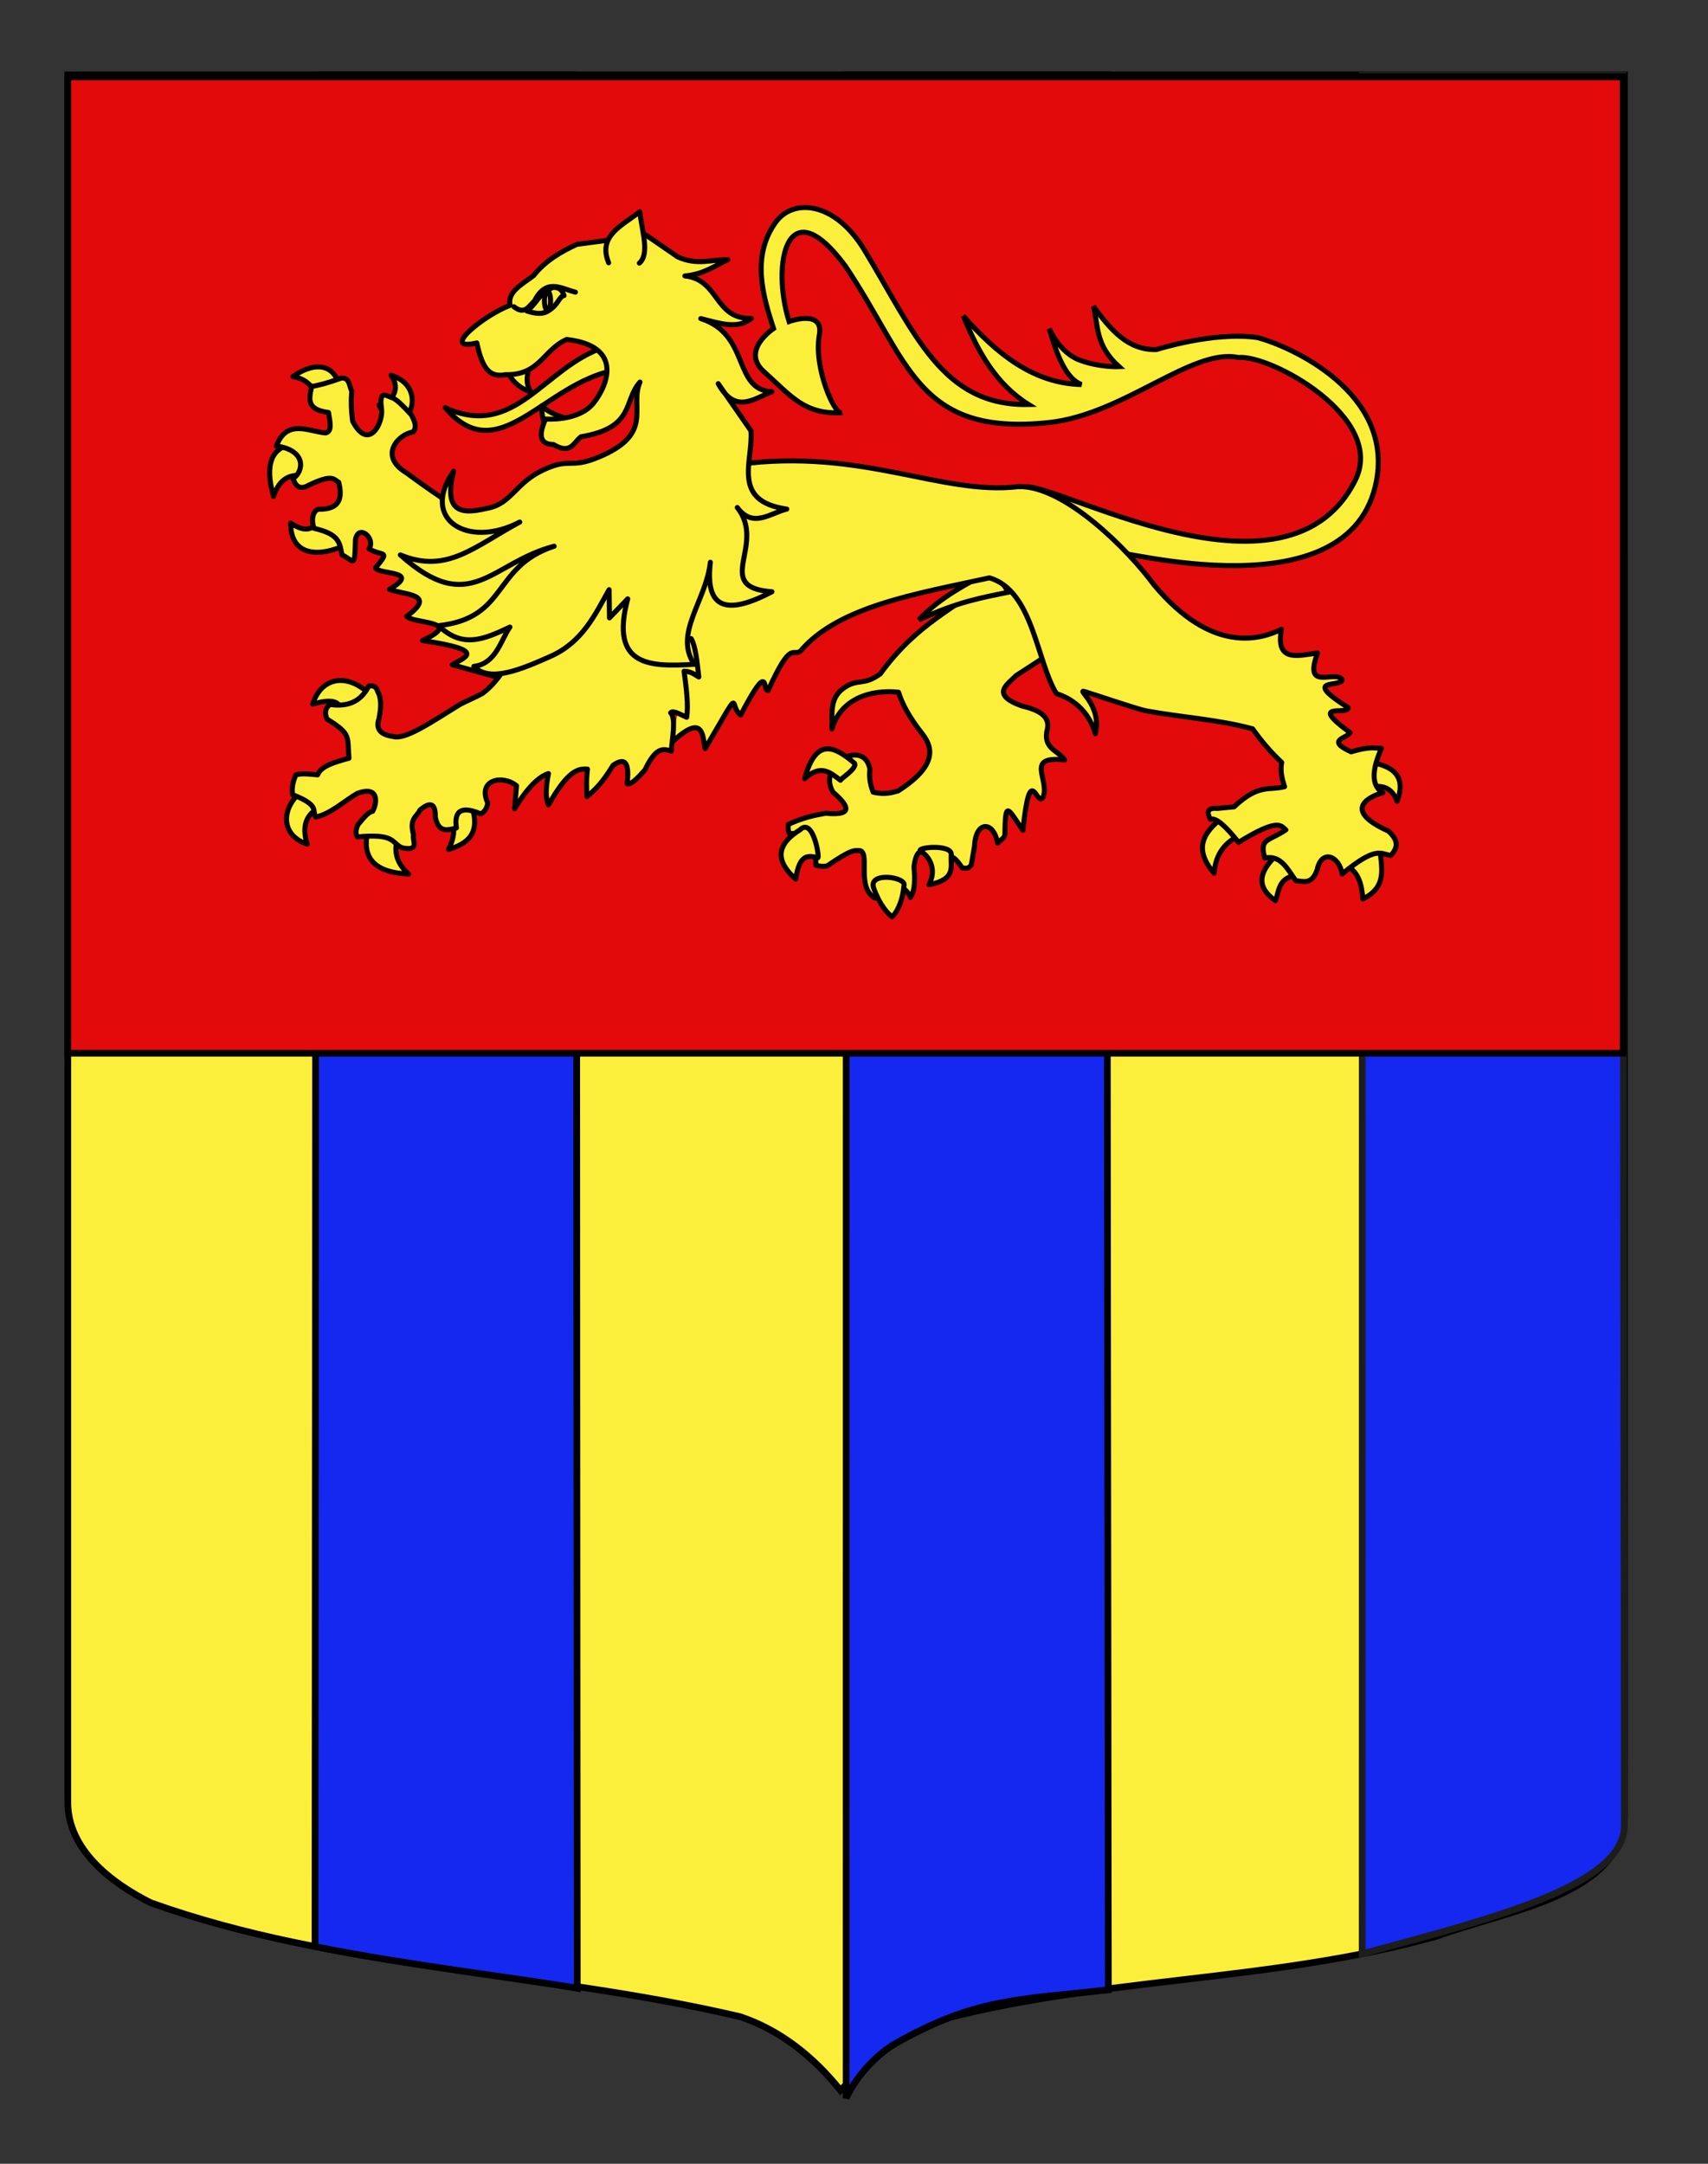 <?xml version="1.0" encoding="utf-8"?>
<!-- Generator: Adobe Illustrator 15.1.0, SVG Export Plug-In . SVG Version: 6.00 Build 0)  -->
<!DOCTYPE svg PUBLIC "-//W3C//DTD SVG 1.1//EN" "http://www.w3.org/Graphics/SVG/1.1/DTD/svg11.dtd">
<svg version="1.1" id="Calque_2" xmlns="http://www.w3.org/2000/svg" xmlns:xlink="http://www.w3.org/1999/xlink" x="0px" y="0px"
	 width="255.118px" height="323.148px" viewBox="0 0 255.118 323.148" enable-background="new 0 0 255.118 323.148"
	 xml:space="preserve">
<rect x="0" y="0" width="255.118" height="323.148" fill="#333333" stroke="none"/>
<path fill="#FCEF3C" stroke="#000000" d="M10.128,11.179c78,0,154.505,0,232.505,0c0,135.583,0,149.083,0,259.749
	c0,12.041-17.098,14.25-28.098,18.25c-25,7-51,6-76,13c-5,2-9,6-13.001,10c-4-5-9-9-15-11c-30-7-60-7-88-17c-6-3-12.406-8-12.406-15
	C10.128,245.637,10.128,147.554,10.128,11.179z"/>
<g>
	<path fill="#1428F0" stroke="#000000" d="M126.382,313.344c1.703-3.666,4.971-6.793,7.4-8.166c11.801-6.666,17.94-6.5,31.771-8
		c0,0-0.221-149.624-0.221-285.998c-26.539,0-12.395,0-38.936,0C126.399,146.763,126.382,313.344,126.382,313.344z"/>
	<path fill="#1428F0" stroke="#1D1D1B" d="M203.463,291.792c19.586-5.304,39.17-10.194,39.17-19.194
		c0,0-0.219-125.043-0.219-261.418c-26.541,0-12.396,0-38.936,0C203.48,146.763,203.463,291.792,203.463,291.792z"/>
	<path fill="#1428F0" stroke="#000000" d="M86.221,296.94c-8.682-1.489-25.749-3.513-39.171-6.229c0,0,0.118-143.156,0.118-279.531
		c26.54,0,12.395,0,38.935,0C86.103,146.763,86.221,296.94,86.221,296.94z"/>
</g>
<rect x="10.128" y="11.477" fill="#E20A0A" stroke="#000000" width="232.315" height="145.82"/>
<g id="Lion_leoparde">
	<path id="Queue" fill="#FCEF3C" stroke="#000000" stroke-width="0.75" d="M166.772,82.558c-0.112-0.703,35.088,9.396,38.831-10.786
		c2.433-13.124-12.643-20.003-17.781-21.354c-6.473-0.956-15.079,1.785-15.079,1.785c-4.294,0.144-6.92-3.04-9.424-6.462
		c0.758,2.959,0.25,5.795,3.831,9.025c0,0-3.003,0.126-5.979-1.022c-2.976-1.146-4.442-4.67-4.442-4.67
		c1.147,4.029,2.505,7.484,4.812,8.358c-7.163-0.165-12.656-4.574-17.652-10.249c2.167,5.337,4.89,10.199,9.744,13.228
		c-12.904,0.261-16.94-10.56-24.5-23.037c-4.454-7.353-10.665-7.762-13.255-4.203c-3.75,5.152-1.841,11.25-0.339,15.902
		c0,0-4.976,3.245-1.427,6.437c4.114,3.7,6.046,6.405,11.617,6.129c-1.006,0.495-4.23-6.697-3.348-11.595
		c0.71-3.943-4.515-2.022-4.515-2.022c-2.683-8.515-0.365-20.124,8.382-8.317c9.562,14.179,10.614,25.48,30.391,23.403
		c11.232-1.18,21.42-11.199,28.336-9.715c4.742-0.489,22.127,8.975,17.458,18.327c-10.855,21.738-49.576-2.801-50.012,1.487
		L166.772,82.558z"/>
	<g id="Posterieur_droit">
		<path id="path2770" fill="#FCEF3C" stroke="#000000" stroke-width="0.75" stroke-linecap="round" stroke-linejoin="round" d="
			M158.438,95.501l-8.848-11.796l-1.769,2.851c-5.067,4.381-10.698,6.325-16.343,14.086c-2.433,1.765-3.227,0.736-5.12,1.896
			c-2.454,1.501-2.062,3.664-2.09,6.332c1.257-4.452,5.682-5.941,9.943-5.488c0.538,1.759,1.64,3.778,3.485,6.129
			c1.31,1.666,2.873,4.516-3.54,8.601c-0.716,0.216-1.969,0.622-3.732,0.197c-0.551-1.38-0.592-2.452-0.492-3.44
			c-0.841-4.661-7.983-0.734-5.506,3.44c3.145,2.692,2.187,3.461-1.082,3.146c-1.651,0.298-3.311,0.605-5.603,1.67
			c-0.028,0.554-0.032,1.083,0.197,1.377c3.571-0.419,3.958,3.785,3.933,4.719c0.479,0.109,0.937,0.241,1.67,0.098
			c3.643-2.474,4.012-2.343,4.973-2.265c1.441,0.522-0.641,5.5,2.203,7.081c1.795-3.731,4.829-1.553,5.263-0.111
			c0.729-1.063,0.687-2.79,0.537-4.605c0.525-4.034,2.36-1.799,3.146-0.098c1.847-2.423,2.831-1.539,4.064,0.293
			c0.878,0.127,0.973-0.008,1.342-0.393l0.492-2.851c0.157-3.824,2.858-3.83,3.446-0.446c0.469-0.508,1.08-0.796,1.087-1.323
			c0.071-5.16,0.385-3.953,2.69-0.602c1.113-10.543,2-3.42,2.998-4.902c1.095-2.633-2.819-6.279,3.244-5.603
			c-0.974-1.465-3.389-1.67-2.557-4.718c0.313-1.947-1.493-2.785-3.833-3.343c-4.873-1.736-2.018-3.293-0.886-4.522l4.229-2.747
			L158.438,95.501z"/>
		<g id="Griffes_PD">
			<path id="path7195" fill="#FCEF3C" stroke="#000000" stroke-width="0.75" stroke-linecap="round" stroke-linejoin="round" d="
				M125.539,116.529c-0.183-0.098,2.615-1.802,2.081-2.556c-2.947-2.518-5.735-3.923-7.432,2.318
				C122.608,114.04,124.042,115.4,125.539,116.529z"/>
			<path id="path7197" fill="#FCEF3C" stroke="#000000" stroke-width="0.75" stroke-linecap="round" stroke-linejoin="round" d="
				M122.121,128.083c0.395,0.461-0.598-6.151-2.616-4.161c-3.718,2.291-3.589,4.764-0.653,7.371
				C119.421,127.418,120.778,127.789,122.121,128.083z"/>
			<path id="path7199" fill="#FCEF3C" stroke="#000000" stroke-width="0.75" stroke-linecap="round" stroke-linejoin="round" d="
				M135.013,132.327c0.295-0.679-1.054-1.232-2.366-1.302c-1.312-0.069-2.588,0.344-2.15,1.6c0.938,2.609,2.039,3.708,2.734,4.301
				C133.762,136.54,134.788,134.898,135.013,132.327z"/>
			<path id="path7201" fill="#FCEF3C" stroke="#000000" stroke-width="0.75" stroke-linecap="round" stroke-linejoin="round" d="
				M142.086,127.667c0.156-1.698-5.579-1.113-4.53-0.518c1.049,0.596,2.501,2.502,1.202,4.976
				C142.948,131.324,141.929,129.365,142.086,127.667z"/>
		</g>
	</g>
	<g id="Anterieur_droit_1_">
		<g id="Griffes_AD">
			<path id="path6302" fill="#FCEF3C" stroke="#000000" stroke-width="0.75" stroke-linecap="round" stroke-linejoin="round" d="
				M50.817,58.781c0.249,0.682-0.438,0.807-2.717,1.269c-1.139-1.437-1.612-3.379-4.346-3.803
				C47.443,53.627,50.596,54.599,50.817,58.781z"/>
			<path id="path7189" fill="#FCEF3C" stroke="#000000" stroke-width="0.75" stroke-linecap="round" stroke-linejoin="round" d="
				M59.573,62.96c0.008,1.499-2.812-1.698-2.942-2.488c1.85-0.339,3.343-2.34,1.769-4.436C63.105,57.509,61.771,62.47,59.573,62.96z
				"/>
			<path id="path7191" fill="#FCEF3C" stroke="#000000" stroke-width="0.75" stroke-linecap="round" stroke-linejoin="round" d="
				M45.604,71.104c2.158,0.423,1.162-5.238-1.902-4.756s-4.225,2.869-2.853,7.788C41.742,71.394,43.446,70.681,45.604,71.104z"/>
			<path id="path7193" fill="#FCEF3C" stroke="#000000" stroke-width="0.75" stroke-linecap="round" stroke-linejoin="round" d="
				M52.024,81.092c-0.11-3.024-3.653-5.988-3.863-3.923c-0.995,1.181-1.794,2.928-4.756,0.951
				C43.454,84.635,50.455,82.227,52.024,81.092z"/>
		</g>
		<path id="path1883" fill="#FCEF3C" stroke="#000000" stroke-width="0.75" stroke-linecap="round" stroke-linejoin="round" d="
			M78.185,101.36l4.587-16.056l-2.849-3.267c-5.816-2.354-12.254-6.266-19.182-11.399c-4.368-2.6-1.117-5.875,0.972-6.117
			c0.59-0.775,0.238-1.613-0.278-2.572c-1.417-1.531-2.242-2.336-2.918-2.571c-0.849-0.27-1.921-1.234-1.531,1.667
			c0.304,2.052-1.897,6.471-4.308,1.876c-0.232-1.575-0.25-3.284-0.14-4.517c-0.398-0.757-0.293-2.02-1.529-1.944
			c-1.965,0.707-3.411,1.1-4.448,1.25c-0.406,1.839-0.842,3.472,2.502,3.89c0.2,1.31,0.625,2.812-0.417,3.059
			c-2.518-0.191-5.77-2.181-7.368,1.946c4.524,0.639,4.114,3.773,2.503,4.866c0.417,1.343,1.204,1.668,2.363,0.973
			c3.521-1.671,3.668-0.881,4.448-0.417c0.575,2.331,0.233,4.094-3.059,4.031c-0.781,0.288-1.102,1.481-0.625,2.85
			c3.778,0.862,3.816,2.117,4.17,3.963c1.816,0.82,1.908,2.309,2.015-2.295c0.47-2.432,3.09-0.131,2.015,1.391
			c2.049,1.198,3.286,0.08,0.973,2.85c0.667,1.057,6.92,0.372,2.084,3.198c2.154,0.857,7.265,0.607,2.573,4.031
			c1.064,1.137,8.734,0.659,2.363,3.615c9.918,1.461,6.263,2.508,4.447,3.614l6.534,1.806L78.185,101.36z"/>
	</g>
	<path id="Sexe" fill="#FCEF3C" stroke="#000000" stroke-width="0.75" d="M150.626,88.443c-0.906-1.329-0.942-1.909-2.844-3.117
		c-3.066,1.75-7.248,3.743-10.551,7.243C143.131,89.864,146.381,89.316,150.626,88.443z"/>
	<g id="Corps">
		<g id="Griffes_PG">
			<path id="path2791" fill="#FCEF3C" stroke="#000000" stroke-width="0.75" stroke-linecap="round" stroke-linejoin="round" d="
				M182.647,122.049c-2.712,2.155-4.567,4.548-1.302,8.364c0.211-2.836,1.622-4.715,4.076-5.758"/>
			<path id="path2793" fill="#FCEF3C" stroke="#000000" stroke-width="0.75" stroke-linecap="round" stroke-linejoin="round" d="
				M190.507,127.874c-2.458,2.367-2.913,4.609,0,6.64c0.627-1.582,0.343-3.585,3.698-3.908"/>
			<path id="path2795" fill="#FCEF3C" stroke="#000000" stroke-width="0.75" stroke-linecap="round" stroke-linejoin="round" d="
				M200.583,129.002c2.39,0.984,2.802,3.056,2.983,5.255c3.791-1.874,2.708-4.8,2.563-7.524"/>
			<path id="path2797" fill="#FCEF3C" stroke="#000000" stroke-width="0.75" stroke-linecap="round" stroke-linejoin="round" d="
				M204.186,117.696c2.045-0.583,3.681-0.236,4.497,1.976c1.495-3.994-0.868-5.387-4.497-5.928"/>
		</g>
		<g id="Griffes_AG">
			<path id="path1888" fill="#FCEF3C" stroke="#000000" stroke-width="0.75" stroke-linecap="round" stroke-linejoin="round" d="
				M45.475,117.871c-3.406,2.372-3.871,6.761,0.417,8.203c-0.886-2.766-0.105-4.567,2.021-5.587"/>
			<path id="path1890" fill="#FCEF3C" stroke="#000000" stroke-width="0.75" stroke-linecap="round" stroke-linejoin="round" d="
				M55.328,122.863c-1.712,4.835,0.127,7.43,5.706,7.668c-2.166-1.908-2.305-4.019-1.307-6.242"/>
			<path id="path1892" fill="#FCEF3C" stroke="#000000" stroke-width="0.75" stroke-linecap="round" stroke-linejoin="round" d="
				M70.441,120.323c1.399,4.162-0.605,5.676-3.448,6.538c1.218-2.4,0.918-4.195-0.237-5.646"/>
			<path id="path1894" fill="#FCEF3C" stroke="#000000" stroke-width="0.75" stroke-linecap="round" stroke-linejoin="round" d="
				M55.625,104.094c-3.459-3.698-7.597-3.156-8.916,1.069c3.187-0.959,4.083-0.233,4.28,1.011"/>
		</g>
		<path id="Contour_1_" fill="#FCEF3C" stroke="#000000" stroke-width="0.75" stroke-linecap="round" stroke-linejoin="round" d="
			M100.407,110.816c4.735-4.422,4.516-0.892,4.917,0.988c5.845-9.946,3.392-6.467,5.303-5.015c4.474-8.539,3.182-3.497,4.107-3.678
			c3.459-7.607,3.574-5.006,4.825-5.875c5.673-6.686,17.283-8.542,28.23-10.938c6.527,1.903,7.035,12.463,10.005,17.288
			c1.226,0.392,4.556,1.67,5.82,5.996c1.016-4.325-2.907-6.688-1.609-6.301c1.296,0.388,7.889,2.64,9.211,2.884
			c5.281,0.974,10.678,1.271,15.878,2.678c1.279,1.784,2.689,3.482,4.348,5.016c-0.249,1.289,0.052,2.467,0.43,3.629
			c-2.325,0.607-3.841-0.474-7.546,3.01l-2.483,0.238c-1.617-0.129-1.586,0.615-1.05,1.625c0.85-0.3,2.334,1.067,4.203,3.438
			c6.026-3.718,6.324-2.465,7.069-1.864c-2.632,1.772-3.976,1.225-3.152,4.203c2.44-0.484,3.403,1.693,4.634,3.391
			c1.163,0.09,2.4,0.667,3.2-1.671c0.652-3.049,3.281-2.083,3.725,0.669c5.128-4.262,5.759-2.979,7.261-2.769
			c1.45-1.522,0.728-2.611-0.336-3.631c-7.505-3.36-2.223-5.397-0.858-5.732c-1.695-1.037-1.681-3.308-0.191-6.638
			c-1.099-0.048-1.863-0.276-4.536,0.525c-3.876-1.76-0.606-2.017-0.144-2.865c-6.489-4.73-0.266-2.524-0.286-3.725
			c-7.238-4.596-0.949-2.942-0.907-4.203c-1.125-1.502-5.843,1.889-3.678-3.963c-2.885,0.365-6.306,1.485-5.396-3.536
			c-2.888,1.392-10.236,3.962-19.105-6.735c-3.678-5.017-13.332-14.816-20.203-14.575c-11.419,1.359-23.341-5.802-41.78-3.326
			l-23.753,9.344l-7.115,0.621c0.154,13.209-3.042,21.071-7.418,24.268c-0.215,0.157-3.06,1.458-3.285,1.596
			c-4.363,2.688-8.226,5.363-10.027,4.808c-2.048-0.284-2.599-1.244-2.102-2.674c0.237-1.258,0.391-2.499,0-3.629
			c-0.338-0.544-0.252-1.404-1.529-1.243c-1.22,2.443-3.24,3.125-5.731,2.77c-0.622,0.272-1.014,1.175-0.477,2.196
			c3.715,2.273,2.946,2.667,3.248,5.828c-2.101,0.578-4.196,1.16-4.681,2.483c-1.155-0.109-2.339-0.26-3.249,0
			c-0.454,1.046-0.659,2.043-0.477,2.961c4.071,1.603,2.85,2.323,3.438,3.344c2.293-0.51,4.146-2.338,6.21-3.535
			c3.23-1.21,3.022,1.359,2.292,2.674c-0.732,0.132-1.464,1.148-2.196,2.007c-0.442,1.014-0.277,1.422-0.096,1.814
			c5.788-0.546,5.045,0.903,6.687,1.625c2.788,0.569,1.446-1.111,1.719-1.91c-0.682-2.541,0.49-2.675,0.957-3.726
			c0.867-0.726,2.364-1.728,2.292,1.051c0.464,2.379,1.817,1.972,3.152,1.623c-0.418-2.803,0.994-3.242,3.629-2.102
			c0.516-0.267,0.917-0.723,1.051-1.623c-1.589-3.518,2.233-4.273,4.298-2.58l-0.287,3.439c2.034-3.379,3.792-4.887,5.063-5.255
			c-0.415,2.035-0.476,3.664,0,4.681c2.904-5.15,4.425-5.457,5.826-5.349c-0.219,1.84-0.112,2.861-0.095,4.107
			c1.867-1.48,2.925-3.076,3.916-4.681c2.13-1.483,2.374,0.21,2.103,2.771c0.573,0.114,1.36-0.614,2.675-2.103
			c1.505-3.185,2.569-3.269,3.916-2.77c0.137-1.955,0.752-4.861-0.095-5.732c0.335-0.422,1.454,0.253,2.388,0.669
			c0.286-1.795-0.045-4.334-0.382-6.877c1.006,0.013,1.552,0.486,2.196,0.859c-0.251-2.389-0.521-4.717-1.146-5.731"/>
	</g>
	<g id="Tete_2_">
		<path id="path3447" fill="#FCEF3C" stroke="#000000" stroke-width="0.75" stroke-linecap="round" stroke-linejoin="round" d="
			M90.251,51.861c-9.031,2.947-13.321,13.837-23.745,9.028c7.955,9.357,14.547-3.468,25.284-5.612L90.251,51.861z"/>
		<g id="Crocs">
			<path id="path2476_2_" fill="#FCEF3C" stroke="#000000" stroke-width="0.75" stroke-linecap="round" stroke-linejoin="round" d="
				M81.463,64.043c-0.177-1.14-0.615-1.845-0.522-3.437c1.168,1.231,2.688,1.458,4.061,2.103"/>
			<path id="path2474_2_" fill="#FCEF3C" stroke="#000000" stroke-width="0.75" stroke-linecap="round" stroke-linejoin="round" d="
				M75.851,55.526c0.51,1.332,1.936,2.585,3.45,3.002c-1.098-1.558-0.345-3.358,0.178-4.773"/>
		</g>
		<path id="Contour_4_" fill="#FCEF3C" stroke="#000000" stroke-width="0.75" stroke-linecap="round" stroke-linejoin="round" d="
			M90.979,88.062l0.056,4.218l2.725-2.844c-2.745,10.214,3.46,10.152,9.94,9.775c-3.106-4.624,1.771-9.428,2.402-15.24
			c-0.645,5.736,1.171,8.641,9.202,4.404c-9.014-0.664-0.725-6.966-5.181-12.578c2.347,3.167,4.907,0.831,7.4,0.234
			c-8.417-1.193-4.977-7.223-5.36-11.695l-4.887-7.039c2.578,4.65,5.314,2.221,8.018,1.214c-5.889-0.333-3.188-8.553-10.623-10.93
			c2.673,0.648,5.441,1.695,7.556-0.024c-5.595,0.105-4.717-5.783-9.927-6.348c2.855-0.255,4.417-1.504,6.413-2.419
			c-2.458-0.052-4.542,0.896-7.468-0.413l-4.741-3.258l-10.333,1.375c-2.45,1.122-4.741,2.475-6.463,4.658
			c-1.708,1.309-3.978,2.436-3.514,4.453c-3.847,1.394-10.688,6.947-4.973,5.611c0.876,4.143,2.072,5.137,4.286,4.742
			c5.113,0.106,5.628-3.715,9.137-5.264c8.548,0.99,6.09,6.886,4.031,9.48c-2.237,2.821-7.175,2.405-7.175,2.405
			c-1.163,2.523-0.775,3.791,1.162,3.801c2.607,1.581,3.019-0.327,4.112-1.148c8.141-1.367,6.286-5.338,8.814-8.168
			c-1.632,3.792,2.265,7.702-6.17,11.209c-4.355,1.812-4.161,0.004-8.246,1.899c-4.088,1.894-4.744,4.924-8.102,5.68
			c-3.003,0.675-7.146,1.636-5.311-5.466c-5.105,7.249,2.21,11.613,9.88,7.578C70.76,81.67,66.75,85.74,59.799,82.876
			C70.308,92.3,73.273,84.05,82.77,81.577c-9.323,3.057-6.81,10.728-17.276,11.862c3.56,3.4,6.65,2.124,10.671,0.212
			c-1.315,1.798-2.028,5.483-5.384,5.867c2.337,2.526,7.219,0.377,11.427-1.484C86.995,95.916,88.864,91.827,90.979,88.062z"/>
		<path id="Oreille" fill="#FCEF3C" stroke="#000000" stroke-width="0.75" stroke-linecap="round" stroke-linejoin="round" d="
			M90.912,39.25c-1.674-4.083,2.074-5.577,4.644-7.631c0.333,2.829,1.517,6.309-0.055,7.676"/>
		<path id="path3449_2_" fill="#FCEF3C" stroke="#000000" stroke-width="0.75" stroke-linecap="round" stroke-linejoin="round" d="
			M76.768,45.813c1.601,1.267,2.226-0.089,3.065-0.87c1.762-3.458,3.985-1.849,6.112-1.307"/>
		<g id="Oeil_2_">
			<path id="path3451_2_" fill="#FCEF3C" stroke="#000000" stroke-width="0.75" stroke-linecap="round" stroke-linejoin="round" d="
				M78.695,46.452c1.306,0.396,2.296,0.557,3.231-0.046c1.535-0.926,1.537-2.121,2.328-2.265c-0.246-0.658-0.552-1.269-1.7-1.213
				C80.16,44.144,80.503,44.99,78.695,46.452z"/>
			
				<ellipse fill="#FCEF3C" stroke="#000000" stroke-width="0.75" stroke-linecap="round" stroke-linejoin="round" cx="81.778" cy="44.927" rx="0.459" ry="1.416"/>
		</g>
	</g>
</g>
</svg>
